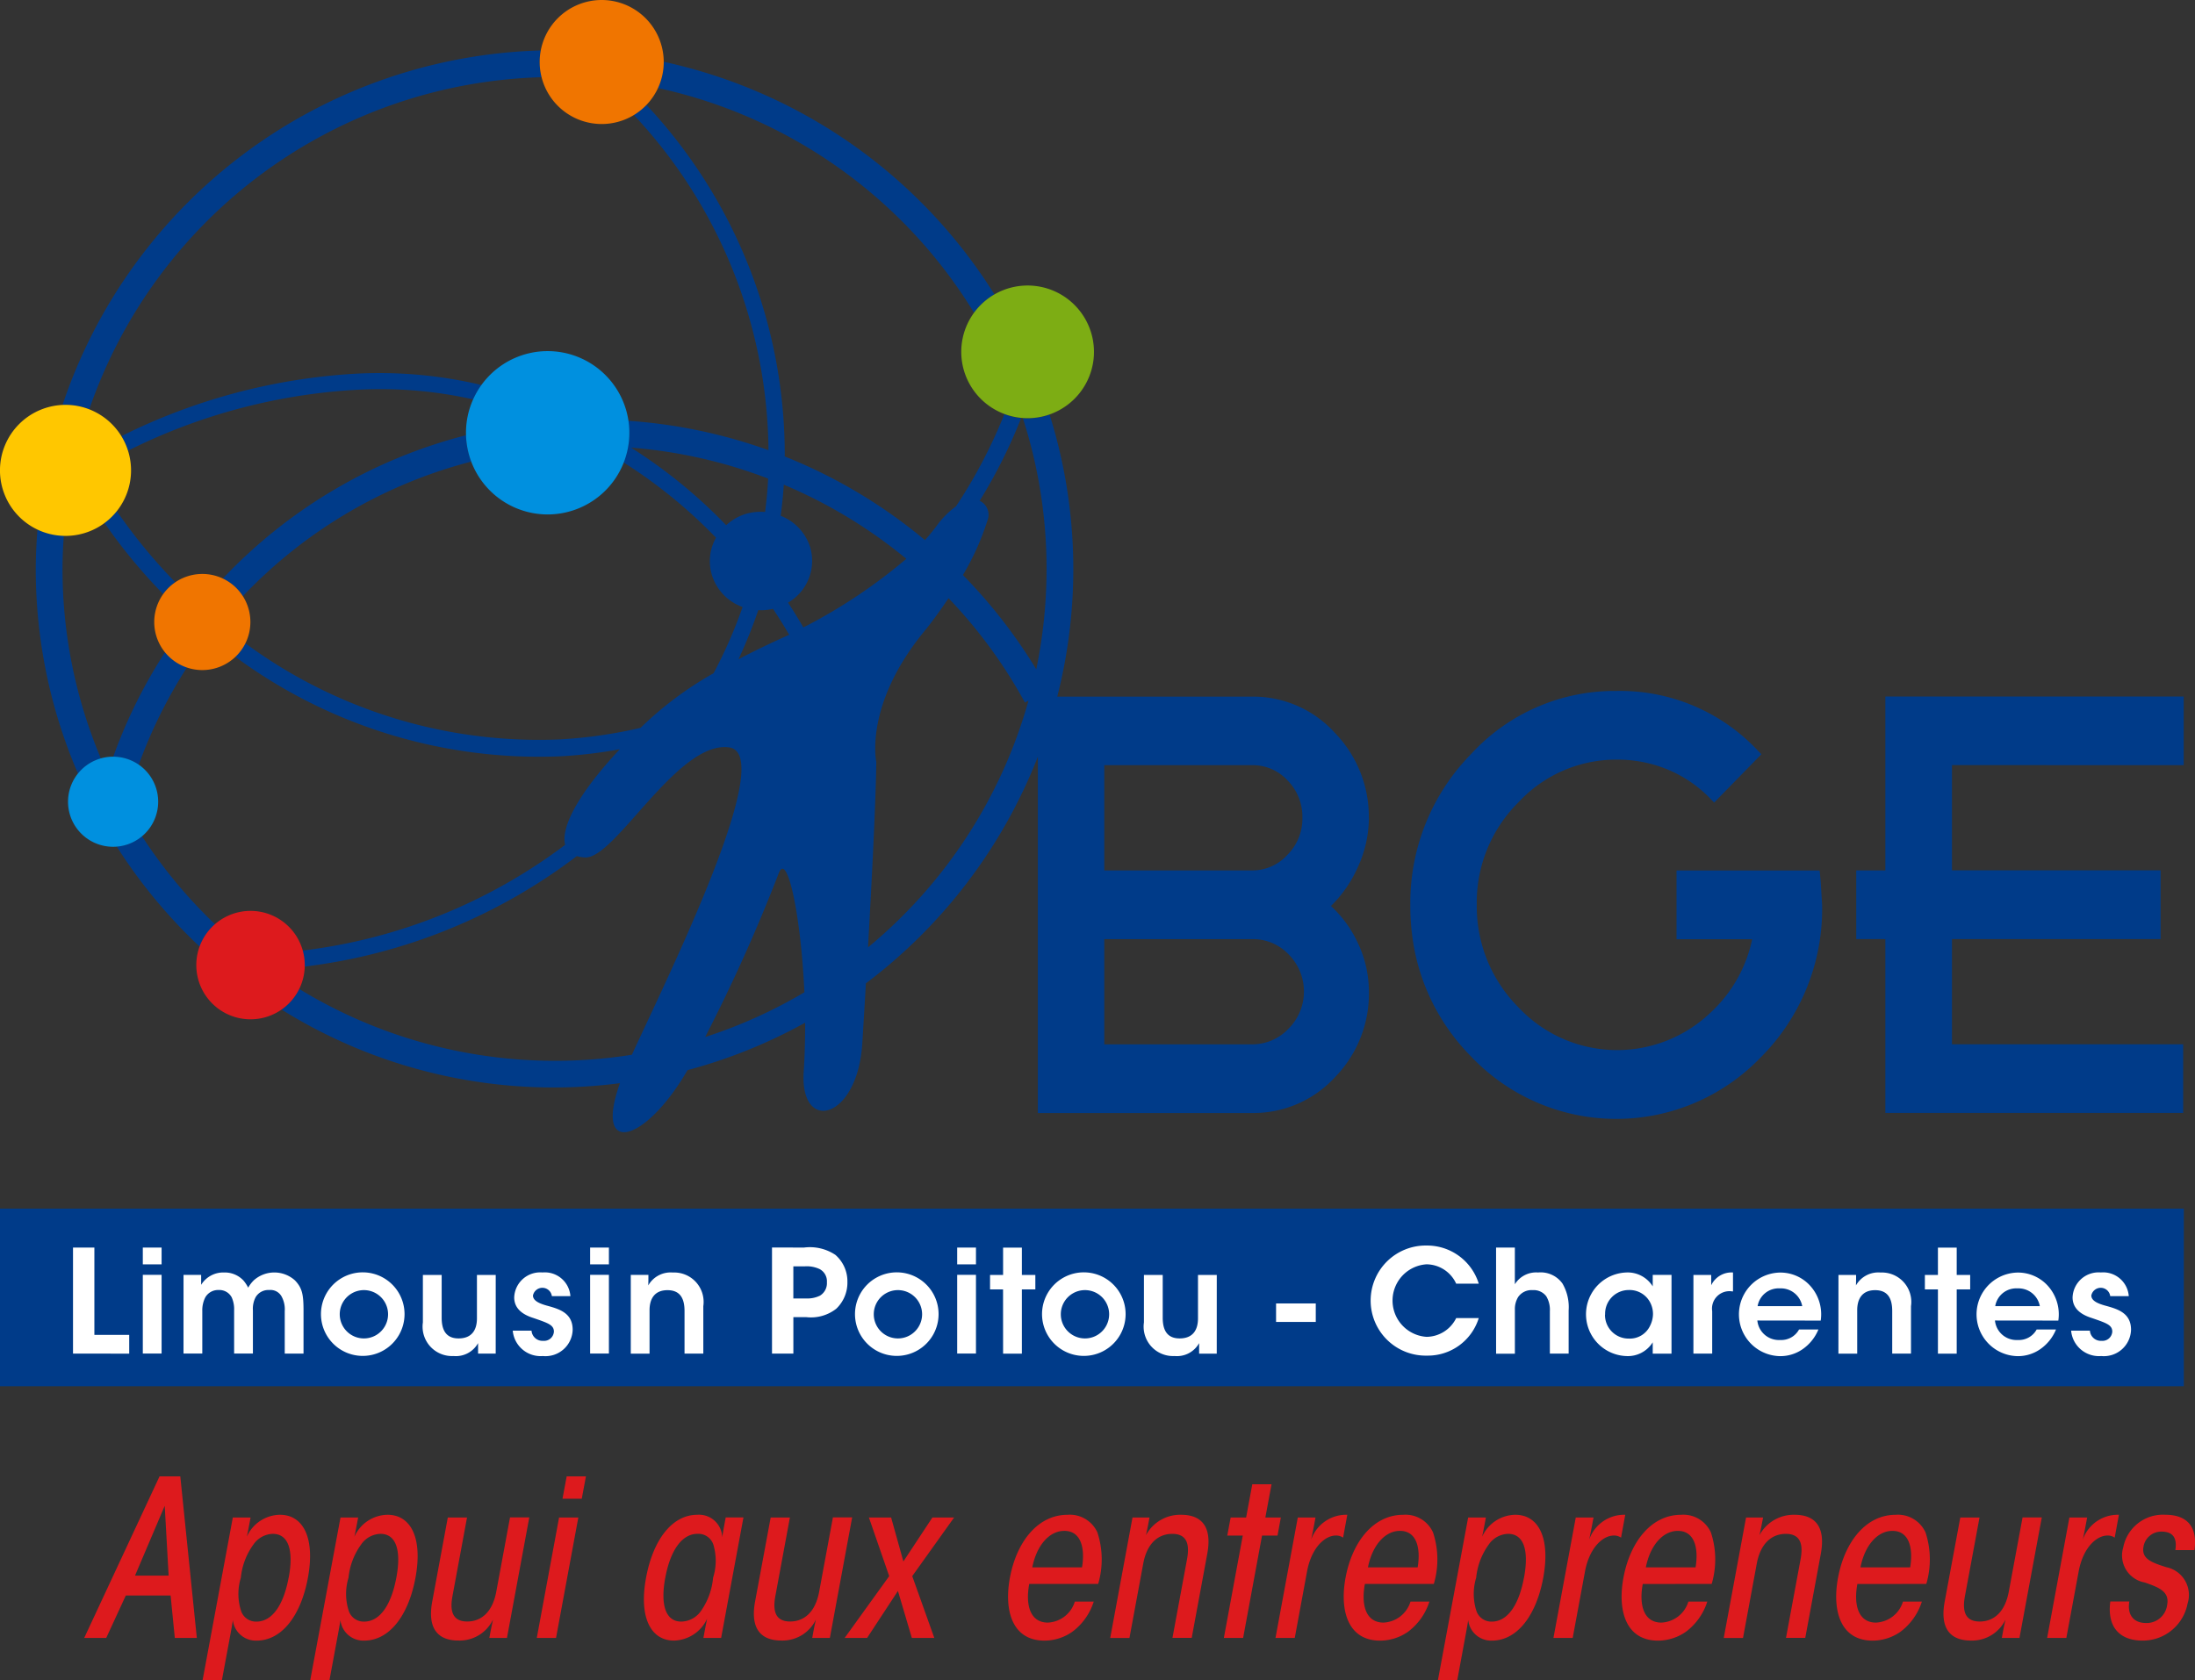 <?xml version="1.0" encoding="utf-8"?>
<svg xmlns="http://www.w3.org/2000/svg" width="104.47" height="79.997">
  <rect width="100%" height="100%" fill="#333333" stroke="none"/>
  <path d="M7.84 71.688l-1.414 3.325h1.6zm-2.784 6.291H4.008l3.586-7.692h.987l.787 7.692H8.32l-.2-2.02H5.988zm8.686-2.878c.239-1.285-.007-2.077-.761-2.077a1.162 1.162 0 00-.918.507 3.214 3.214 0 00-.6 1.581 2.624 2.624 0 00.011 1.581.746.746 0 00.731.509c.752 0 1.292-.794 1.532-2.091zm-2.661-2.856h.845c-.065.35-.116.627-.179.917a1.756 1.756 0 011.575-1.046c1.11 0 1.684 1.1 1.333 3-.336 1.811-1.249 2.991-2.441 2.991a1.1 1.1 0 01-1.131-.976c-.032.222-.077.467-.147.847l-.375 2.017h-.919zm7.785 2.856c.238-1.285-.007-2.077-.76-2.077a1.159 1.159 0 00-.918.507 3.218 3.218 0 00-.6 1.581 2.622 2.622 0 00.012 1.581.745.745 0 00.731.509c.752 0 1.291-.794 1.532-2.091zm-2.66-2.856h.84c-.065.35-.116.627-.179.917a1.756 1.756 0 011.575-1.046c1.109 0 1.684 1.1 1.332 3-.336 1.811-1.249 2.991-2.441 2.991a1.1 1.1 0 01-1.131-.976c-.032.222-.077.467-.148.847l-.374 2.017h-.915zm7.923 5.733h-.839c.054-.289.105-.565.176-.875a1.762 1.762 0 01-1.648 1c-.957 0-1.488-.547-1.246-1.858l.741-4h.915l-.685 3.7c-.1.522-.148 1.252.692 1.252.674 0 1.206-.453 1.385-1.421l.654-3.535h.917zm2.842-7.691h.917l-.2 1.065h-.916zm-.362 1.959h.916l-1.061 5.734h-.916zm5.052 2.876c-.237 1.285.02 2.079.762 2.079a1.167 1.167 0 00.941-.508 3.26 3.26 0 00.575-1.58 2.675 2.675 0 00.011-1.583.753.753 0 00-.753-.507c-.744 0-1.293.793-1.533 2.09zm2.661 2.856h-.844c.075-.4.124-.671.179-.917a1.789 1.789 0 01-1.576 1.045c-1.11 0-1.682-1.108-1.333-2.99.337-1.825 1.249-3 2.441-3a1.105 1.105 0 011.184 1.069c.047-.3.1-.585.166-.941h.845zm5.175 0h-.839c.053-.289.1-.565.176-.875a1.763 1.763 0 01-1.648 1c-.958 0-1.49-.547-1.248-1.858l.742-4h.915l-.685 3.7c-.1.522-.146 1.252.692 1.252.675 0 1.208-.453 1.386-1.421l.654-3.535h.916zm2.824-2.941l-.965-2.79h1.057l.583 2.091 1.381-2.091h1.033l-1.992 2.79 1.05 2.942h-1.069l-.662-2.237-1.467 2.237h-1.068zm9.177-.418c.152-.915-.045-1.737-.843-1.737-.719 0-1.319.7-1.523 1.737zm-2.512.79c-.185.991.035 1.84.888 1.84a1.409 1.409 0 001.282-1h.9a2.875 2.875 0 01-1.014 1.433 2.323 2.323 0 01-1.326.426c-1.558 0-1.934-1.458-1.651-2.991.323-1.74 1.346-3 2.741-3a1.44 1.44 0 011.425.841 4.129 4.129 0 01.036 2.451zm4.915-3.164h.809c-.05.277-.1.541-.168.841a1.849 1.849 0 011.671-.97c.958 0 1.49.547 1.246 1.859l-.74 4h-.916l.685-3.7c.1-.521.148-1.25-.692-1.25-.674 0-1.207.452-1.385 1.419l-.655 3.537h-.916zm5.248.861h-.737l.16-.86h.737l.293-1.582h.916l-.294 1.582h.737l-.158.86h-.737l-.9 4.874h-.917zm2.619-.861h.843c-.081.438-.136.739-.208 1.057a1.765 1.765 0 011.721-1.186l-.2 1.089a.575.575 0 00-.352-.1c-.488 0-1.146.54-1.364 1.71l-.584 3.163h-.917zm5.705 2.374c.152-.915-.045-1.737-.843-1.737-.718 0-1.319.7-1.523 1.737zm-2.512.79c-.183.991.035 1.84.889 1.84a1.41 1.41 0 001.282-1h.9a2.884 2.884 0 01-1.013 1.433 2.332 2.332 0 01-1.329.426c-1.556 0-1.933-1.458-1.65-2.991.322-1.74 1.346-3 2.741-3a1.437 1.437 0 011.424.841 4.108 4.108 0 01.037 2.451zm7.575-.308c.238-1.285-.006-2.077-.76-2.077a1.16 1.16 0 00-.918.507 3.214 3.214 0 00-.6 1.581 2.642 2.642 0 00.011 1.581.748.748 0 00.73.509c.755 0 1.293-.794 1.533-2.091zm-2.66-2.856h.844c-.064.35-.116.627-.179.917a1.759 1.759 0 011.577-1.046c1.109 0 1.682 1.1 1.332 3-.336 1.811-1.249 2.991-2.441 2.991a1.1 1.1 0 01-1.131-.976c-.033.222-.078.467-.148.847l-.373 2.017h-.921zm5.122 0h.845c-.081.438-.136.739-.209 1.057a1.766 1.766 0 011.719-1.186l-.2 1.089a.573.573 0 00-.351-.1c-.488 0-1.146.54-1.365 1.71l-.585 3.163h-.916zm5.702 2.374c.151-.915-.045-1.737-.844-1.737-.718 0-1.319.7-1.523 1.737zm-2.514.79c-.182.991.036 1.84.89 1.84a1.409 1.409 0 001.282-1h.9a2.876 2.876 0 01-1.013 1.433 2.333 2.333 0 01-1.328.426c-1.557 0-1.934-1.458-1.651-2.991.322-1.74 1.346-3 2.741-3a1.437 1.437 0 011.423.841 4.112 4.112 0 01.037 2.451zm4.917-3.164h.81c-.053.277-.1.541-.171.841a1.851 1.851 0 011.672-.97c.957 0 1.489.547 1.247 1.859l-.74 4h-.917l.686-3.7c.1-.521.147-1.25-.692-1.25-.674 0-1.206.452-1.386 1.419l-.654 3.537h-.917zm7.811 2.374c.151-.915-.046-1.737-.844-1.737-.719 0-1.318.7-1.522 1.737zm-2.513.79c-.183.991.036 1.84.888 1.84a1.409 1.409 0 001.282-1h.9a2.883 2.883 0 01-1.014 1.433 2.323 2.323 0 01-1.326.426c-1.558 0-1.935-1.458-1.652-2.991.324-1.74 1.346-3 2.741-3a1.441 1.441 0 011.425.841 4.122 4.122 0 01.036 2.451zm7.715 2.57h-.84c.054-.289.1-.565.176-.875a1.763 1.763 0 01-1.647 1c-.958 0-1.491-.547-1.248-1.858l.742-4h.915l-.686 3.7c-.1.522-.146 1.252.693 1.252.675 0 1.207-.453 1.386-1.421l.656-3.535h.915zm2.376-5.734h.845c-.081.438-.136.739-.21 1.057a1.767 1.767 0 011.721-1.186l-.2 1.089a.572.572 0 00-.352-.1c-.488 0-1.146.54-1.363 1.71l-.586 3.163h-.914zm5.043 1.553c.1-.63-.161-.881-.659-.881a.859.859 0 00-.858.722c-.11.594.436.761 1.075.969a1.35 1.35 0 011.023 1.737 2.166 2.166 0 01-2.141 1.761c-1.061 0-1.7-.615-1.536-1.862h.906c-.112.667.23 1.026.8 1.026a.986.986 0 001-.867c.118-.631-.386-.826-1.065-1.063a1.308 1.308 0 01-1.026-1.668 1.924 1.924 0 012-1.557c1.074 0 1.542.607 1.39 1.682z" fill="#dd1a1d"/>
  <path d="M103.933 36.429V33.16h-14.2v8.279h-1.386v3.269h1.386v8.278h14.174v-3.27H92.903v-5.008h9.93v-3.273h-9.93v-5.01zm-17.304 5.242l-.025-.229h-6.81v3.273h3.6a6.6 6.6 0 01-2.024 3.534 6.434 6.434 0 01-9.108-.3 6.8 6.8 0 01-1.976-4.868 6.725 6.725 0 011.983-4.884 6.349 6.349 0 014.66-2.033 6.271 6.271 0 012.465.481 6.044 6.044 0 012.008 1.376l.183.188.182-.188 1.893-1.935.174-.176-.173-.178a8.98 8.98 0 00-6.732-2.837 9.275 9.275 0 00-6.937 3.028 10.11 10.11 0 00-2.868 7.169 11.124 11.124 0 00.178 2.029 9.944 9.944 0 002.706 5.169 9.527 9.527 0 0013.744.1 10 10 0 002.971-7.307l-.069-1.127-.027-.281zm-25.308 7.31a2.368 2.368 0 01-1.727.738h-7.037v-5.008h7.037a2.33 2.33 0 011.74.729 2.505 2.505 0 01-.013 3.541zm-8.764-12.552h7.037a2.244 2.244 0 011.693.733 2.459 2.459 0 01.7 1.773 2.434 2.434 0 01-.716 1.765 2.241 2.241 0 01-1.677.739h-7.037v-5.01zm-11.244 8.673c.4-7.051.393-8.832.393-8.832s-.608-2.763 2.387-6.338c.4-.507.743-.992 1.052-1.453a23.351 23.351 0 013.635 4.966l.172-.094a23.444 23.444 0 01-7.638 11.751zm-3.077-15.231q-.349-.6-.728-1.181a2.3 2.3 0 001.048-2.651 2.371 2.371 0 00-1.4-1.482c.064-.491.117-.986.148-1.482a23.409 23.409 0 015.832 3.53 25.58 25.58 0 01-4.9 3.266zm-4.673 19.5a80.407 80.407 0 003.506-7.811c.4-1.025 1.052 2.037 1.216 5.681a23.335 23.335 0 01-4.722 2.13zm1.587-17.987a23.549 23.549 0 00.941-2.336 2.392 2.392 0 00.7-.063c.269.41.527.816.769 1.236q-1.359.609-2.409 1.163zm-.585-6.377a24.555 24.555 0 00-4.529-3.696 23.317 23.317 0 016.524 1.474q-.042.8-.146 1.589a2.582 2.582 0 00-.889.083 2.441 2.441 0 00-.962.546zm30.584 13.932a5.728 5.728 0 00-1.626-4.059 5.247 5.247 0 00-3.931-1.715H50.32a24.526 24.526 0 00-.366-13.43 3.142 3.142 0 01-1.051.183c-.074 0-.148-.007-.222-.011a23.321 23.321 0 011.13 7.18 23.626 23.626 0 01-.491 4.778 24.757 24.757 0 00-3.49-4.488A12.379 12.379 0 0047 24.769a.732.732 0 00-.373-.927 24.683 24.683 0 001.974-3.939 3.061 3.061 0 01-.8-.185 24.121 24.121 0 01-2.3 4.386 4.189 4.189 0 00-.946.964 9.038 9.038 0 01-.534.645 24.679 24.679 0 00-6.671-3.981v-.06a24.376 24.376 0 00-6.586-16.681 2.94 2.94 0 01-.6.48 23.615 23.615 0 016.412 15.962 24.646 24.646 0 00-6.684-1.4 3.84 3.84 0 01.049.582 3.879 3.879 0 01-.263 1.4 23.746 23.746 0 014.4 3.585 2.261 2.261 0 00-.192 1.786 2.352 2.352 0 001.457 1.513 22.539 22.539 0 01-1.38 3.152 16.8 16.8 0 00-3.475 2.6 22.378 22.378 0 01-3.9.554 23.548 23.548 0 01-14.92-4.586 2.287 2.287 0 01-.469.649 24.352 24.352 0 0015.434 4.74 22.1 22.1 0 002.866-.337c-2.016 2.148-2.811 3.739-2.6 4.55a25.907 25.907 0 01-12.515 5.036 2.578 2.578 0 01.108.7c0 .022-.006.041-.007.062a26.69 26.69 0 0012.968-5.261 1.471 1.471 0 00.423.063c1.427.016 4.4-5.579 6.829-5.238 2.306.323-2.844 10.745-4.631 14.632a23.363 23.363 0 01-15.838-3.136 2.594 2.594 0 01-.837.983 24.459 24.459 0 0016.107 3.507c-1.265 3.544 1.226 2.824 3.215-.621a24.6 24.6 0 005.6-2.259c0 .774-.017 1.554-.068 2.308-.208 2.985 2.56 2.344 2.788-1.328.062-1.026.121-1.972.171-2.854a24.815 24.815 0 008.184-10.786v16.96h10.2a5.274 5.274 0 003.938-1.7 5.712 5.712 0 001.619-4.074 5.439 5.439 0 00-.559-2.39 5.6 5.6 0 00-1.248-1.692 6 6 0 001.257-1.8 5.723 5.723 0 00.55-2.4zM8.344 27.72a25.609 25.609 0 01-2.787-3.391 3.15 3.15 0 01-.587.565 26.251 26.251 0 002.8 3.391 2.294 2.294 0 01.572-.565zm.559 4.047a2.268 2.268 0 01-1.042-.724 24.122 24.122 0 00-2.471 4.983 2.13 2.13 0 011.214.383 23 23 0 012.3-4.642z" fill="#003b89"/>
  <path d="M5.777 20.764a3.078 3.078 0 01.317.691 27.78 27.78 0 0110.933-2.9 20.126 20.126 0 015.493.459 3.809 3.809 0 01.4-.684 21.054 21.054 0 00-5.93-.542 28.606 28.606 0 00-11.213 2.976zm-.226 19.531a24.879 24.879 0 003.956 4.776 2.588 2.588 0 01.732-1.064 23.507 23.507 0 01-3.484-4.2 2.122 2.122 0 01-1.2.49zm40.811-25.409a3.167 3.167 0 01.968-.869A24.778 24.778 0 0031.588 2.941v.011a2.945 2.945 0 01-.278 1.238 23.481 23.481 0 0115.05 10.7zm-42.112 4.6a23.453 23.453 0 0121.534-15.81 2.748 2.748 0 01-.044-1.274A24.723 24.723 0 002.977 19.278c.048 0 .1-.007.142-.007a3.114 3.114 0 011.131.214zm18.179 2.49a3.862 3.862 0 01-.247-1.256 24.191 24.191 0 00-11.579 6.826 2.268 2.268 0 01.954.84 22.91 22.91 0 0110.872-6.41zM3.037 25.503a3.092 3.092 0 01-1.252-.3 24.234 24.234 0 00-.083 1.877 24.561 24.561 0 002.013 9.756 2.14 2.14 0 011.088-.723 23.228 23.228 0 01-1.828-9.033c0-.53.026-1.056.061-1.578z" fill="#003b89"/>
  <path d="M11.917 29.611a2.288 2.288 0 11-2.289-2.286 2.286 2.286 0 012.289 2.286" fill="#f07500"/>
  <path d="M7.528 38.169a2.145 2.145 0 11-2.143-2.145 2.143 2.143 0 012.143 2.145m22.426-17.565a3.888 3.888 0 11-3.889-3.888 3.89 3.89 0 013.889 3.888" fill="#0090df"/>
  <path d="M31.59 2.952A2.952 2.952 0 1128.638 0a2.955 2.955 0 012.952 2.952" fill="#f07500"/>
  <path d="M14.505 45.946a2.581 2.581 0 11-2.582-2.58 2.581 2.581 0 012.582 2.58" fill="#dd1a1d"/>
  <path d="M6.237 22.395a3.119 3.119 0 11-3.119-3.12 3.12 3.12 0 013.119 3.12" fill="#ffc700"/>
  <path d="M52.067 16.756a3.158 3.158 0 11-3.16-3.163 3.159 3.159 0 013.16 3.163" fill="#7dad14"/>
  <path d="M103.938 65.998H0V57.54h103.938V66z" fill="#003b89"/>
  <path d="M3.475 59.394h1.017v4.156H6.15v.894H3.475zm3.322 0h.894v.8h-.894zm0 1.3h.894v3.747h-.894zm1.938.003h.839v.471a1.234 1.234 0 011.092-.587 1.215 1.215 0 01.921.382 1.7 1.7 0 01.225.341 1.563 1.563 0 01.273-.355 1.466 1.466 0 011.952.007c.341.355.409.662.409 1.433v2.054h-.894v-2.02a1.275 1.275 0 00-.15-.7.6.6 0 00-.587-.307.7.7 0 00-.648.341 1.186 1.186 0 00-.13.628v2.054h-.894v-2.054a1.366 1.366 0 00-.116-.621.66.66 0 00-.614-.348.7.7 0 00-.641.348 1.346 1.346 0 00-.144.648v2.027h-.894zm6.541 1.863a1.989 1.989 0 110 .007zm.894.014a1.15 1.15 0 100-.007zm7.423 1.87h-.839v-.5a1.207 1.207 0 01-1.167.614 1.4 1.4 0 01-1.46-1.6v-2.261h.894v2.04c0 .553.185.99.819.983s.86-.423.86-.955v-2.068h.894zm2.673-2.737a.456.456 0 00-.9-.027c.006.239.28.369.634.471.6.164 1.249.341 1.256 1.146a1.293 1.293 0 01-1.419 1.262 1.331 1.331 0 01-1.433-1.208h.894a.523.523 0 00.553.484.469.469 0 00.512-.437c0-.321-.28-.409-.969-.648-.505-.157-.915-.437-.921-.976a1.238 1.238 0 011.344-1.194 1.221 1.221 0 011.331 1.126zm1.821-2.313h.894v.8h-.894zm0 1.3h.894v3.747h-.894zm1.935.003h.839c0 .164 0 .321-.007.5a1.221 1.221 0 011.167-.614 1.4 1.4 0 011.453 1.6v2.259h-.894v-2.029c0-.56-.184-.99-.812-.99s-.853.43-.853.955v2.068h-.893zm8.249-1.303a2.186 2.186 0 011.488.348 1.669 1.669 0 01.573 1.29 1.712 1.712 0 01-.532 1.276 1.953 1.953 0 01-1.419.4h-.621v1.734h-1.017v-5.05zm-.512 2.423h.6a1.371 1.371 0 00.662-.13.694.694 0 00.335-.641.656.656 0 00-.348-.628 1.435 1.435 0 00-.69-.13h-.559zm2.934.743a1.989 1.989 0 110 .007zm.894.014a1.15 1.15 0 100-.007zm3.97-3.18h.894v.8h-.894zm0 1.3h.894v3.747h-.894zm2.183.693h-.619v-.689h.621v-1.3h.894v1.3h.641v.689h-.641v3.057h-.894zm1.855 1.173a1.989 1.989 0 110 .007zm.894.014a1.15 1.15 0 100-.007zm7.422 1.87h-.839v-.5a1.206 1.206 0 01-1.167.614 1.4 1.4 0 01-1.46-1.6v-2.261h.894v2.04c0 .553.184.99.819.983s.86-.423.86-.955v-2.068h.894zm4.713-2.389v.88h-1.89v-.88zm7.757.696a2.536 2.536 0 01-2.47 1.788 2.621 2.621 0 11-.007-5.241 2.573 2.573 0 012.477 1.815h-1.075a1.568 1.568 0 00-1.412-.921 1.73 1.73 0 00.007 3.453 1.592 1.592 0 001.406-.894zm.824-3.357h.894v1.747a1.19 1.19 0 011.106-.56 1.276 1.276 0 011.16.526 2.239 2.239 0 01.294 1.276v2.061h-.894v-2.02a1.246 1.246 0 00-.171-.71.749.749 0 00-.648-.293.769.769 0 00-.689.327 1.087 1.087 0 00-.157.6v2.1h-.894zm8.35 5.05h-.894v-.539a1.393 1.393 0 01-1.262.655 1.991 1.991 0 010-3.979 1.4 1.4 0 011.262.662v-.546h.894zm-3.166-1.856a1.124 1.124 0 001.14 1.14 1.061 1.061 0 001-.6 1.285 1.285 0 00.143-.525 1.167 1.167 0 00-.1-.525 1.1 1.1 0 00-1.044-.662 1.127 1.127 0 00-1.133 1.167zm4.209-1.891h.846v.492a1.071 1.071 0 011.037-.608v.9h-.041a.829.829 0 00-.949.942v2.02h-.894zm3.042 2.17a1.029 1.029 0 001.085.928.965.965 0 00.9-.5h.921a2.116 2.116 0 01-.758.942 1.856 1.856 0 01-1.071.327 1.99 1.99 0 01-.014-3.979 1.912 1.912 0 011.4.573 2.024 2.024 0 01.553 1.713zm2.136-.683a1.032 1.032 0 00-1.065-.846 1.013 1.013 0 00-1.058.846zm1.725-1.487h.839c0 .164 0 .321-.007.5a1.222 1.222 0 011.167-.614 1.4 1.4 0 011.453 1.6v2.259h-.894v-2.029c0-.56-.185-.99-.813-.99s-.853.43-.853.955v2.068h-.894zm4.734.69h-.621v-.689h.621v-1.3h.894v1.3h.641v.689h-.641v3.057h-.894zm2.714 1.48a1.029 1.029 0 001.085.928.966.966 0 00.9-.5h.921a2.114 2.114 0 01-.758.942 1.855 1.855 0 01-1.071.327 1.99 1.99 0 01-.014-3.979 1.914 1.914 0 011.4.573 2.026 2.026 0 01.553 1.713zm2.136-.683a1.032 1.032 0 00-1.065-.846 1.013 1.013 0 00-1.058.846zm3.35-.477a.456.456 0 00-.9-.027c.007.239.28.369.635.471.6.164 1.249.341 1.256 1.146a1.293 1.293 0 01-1.419 1.262 1.331 1.331 0 01-1.433-1.208h.894a.523.523 0 00.553.484.469.469 0 00.512-.437c0-.321-.28-.409-.969-.648-.505-.157-.914-.437-.921-.976a1.238 1.238 0 011.344-1.194 1.222 1.222 0 011.331 1.126z" fill="#fff"/>
</svg>